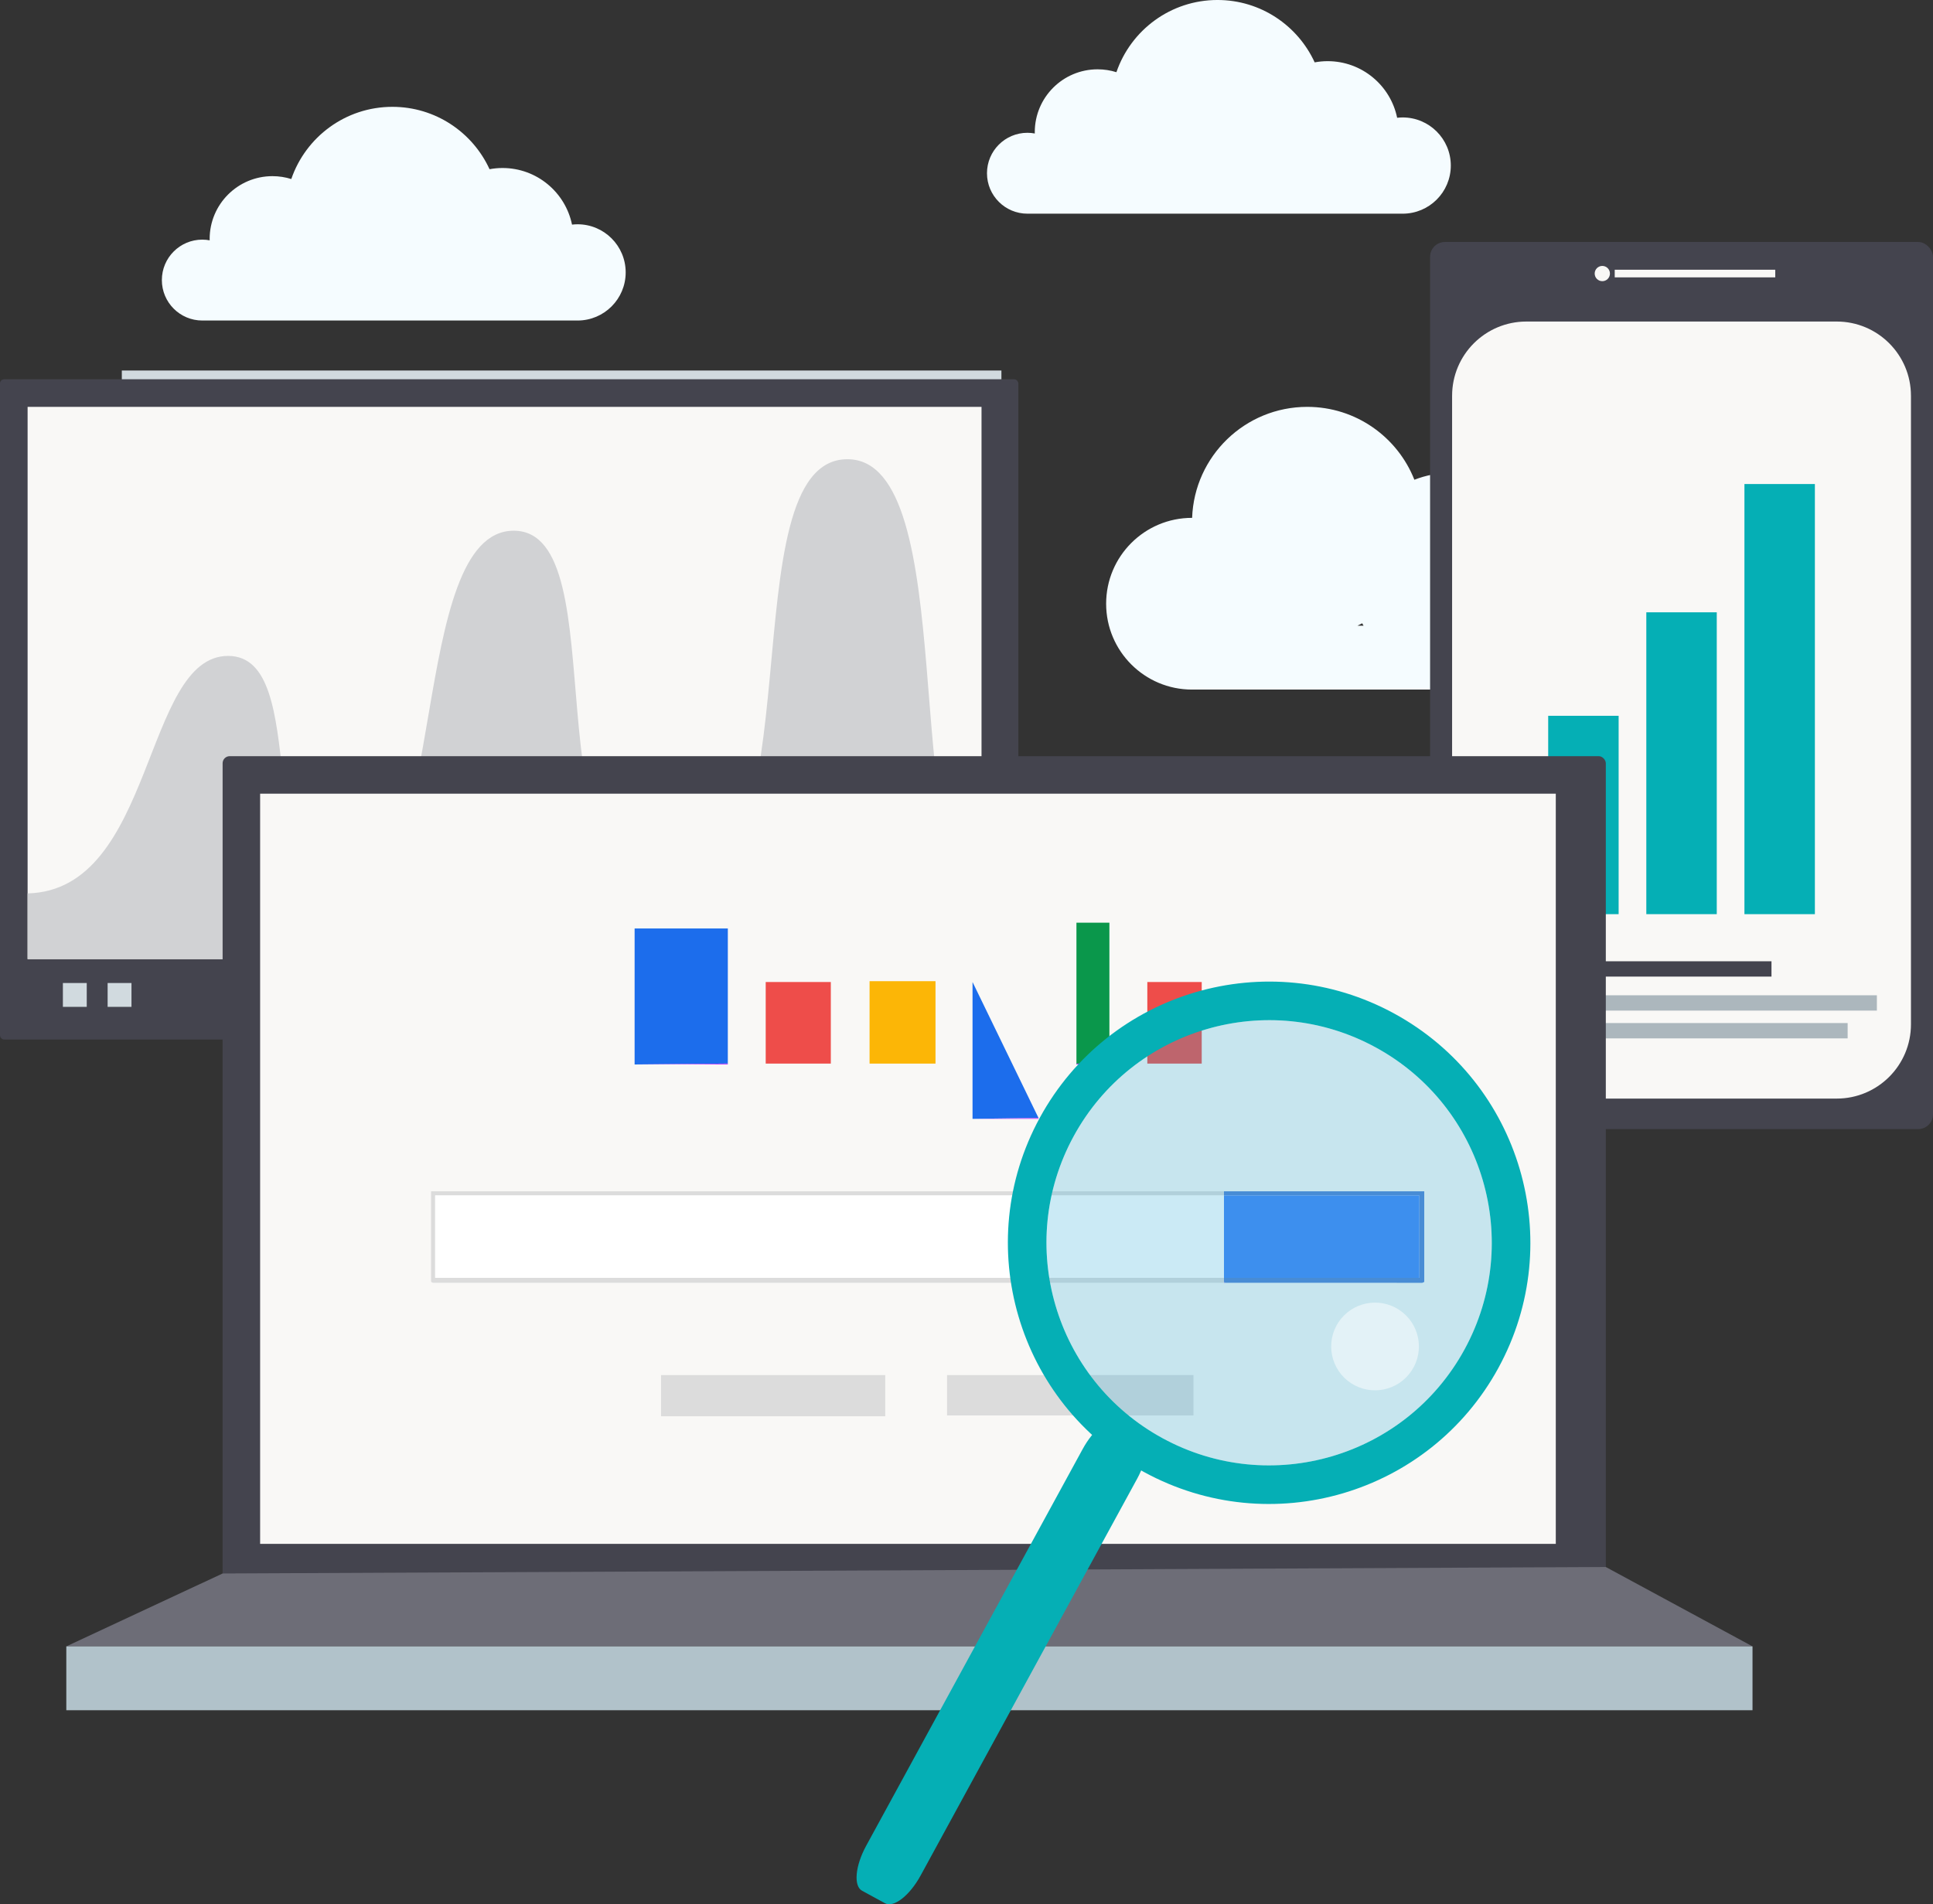 <?xml version="1.0" encoding="UTF-8"?><svg id="Layer_2" xmlns="http://www.w3.org/2000/svg" viewBox="0 0 1978.72 1949.71"><rect x="0" y="0" width="1978.72" height="1949.71" fill="#333333" stroke="none"/><g id="Layer_1-2"><path d="M1617.41,575.24c-10.07,0-19.57,2.34-28.09,6.41-3.34-54.42-48.51-97.54-103.77-97.54-13.31,0-26.02,2.53-37.72,7.09-17.27-43.7-59.85-74.63-109.69-74.63-63.69,0-115.56,50.5-117.82,113.64-.04,0-.07,0-.11,0-48.55,0-87.91,39.36-87.91,87.91s39.36,87.91,87.91,87.91h397.2c36.12,0,65.4-29.28,65.4-65.4s-29.28-65.4-65.4-65.4ZM1395.81,640.63h-6.23c1.62-.79,3.23-1.61,4.81-2.47.46.83.94,1.65,1.42,2.47Z" style="fill:#f5fcff;"/><rect x="124.7" y="379.36" width="900.4" height="670.78" style="fill:#d1dadf;"/><path d="M740.69,1130.18h-417.33c-14.74,0-26.68,11.95-26.68,26.68h0c0,14.74,11.95,26.68,26.68,26.68h417.33c14.73,0,26.68-11.94,26.68-26.68h0c0-14.74-11.95-26.68-26.68-26.68Z" style="fill:#44444e; fill-rule:evenodd;"/><polygon points="632.77 1153.28 423.31 1153.28 444.81 1035.41 606.49 1035.41 632.77 1153.28" style="fill:#b1c2ca; fill-rule:evenodd;"/><rect y="388.3" width="1042.41" height="676.04" rx="4.24" ry="4.24" style="fill:#44444e;"/><rect x="28.26" y="416.57" width="976.48" height="565.43" style="fill:#f9f8f6;"/><rect x="64.38" y="1006.47" width="24.42" height="24.42" style="fill:#d1dadf;"/><rect x="110.17" y="1006.47" width="24.42" height="24.42" style="fill:#d1dadf;"/><path d="M1004.74,924.93v57.07H28.26v-67.27c130.4-3.17,118.13-243.16,205.25-243.16s21.09,243.16,123.37,243.16,60.65-371.35,169-371.35,11.3,371.35,162.38,371.35,55.41-444.55,179.2-444.55c117.17,0,53.21,416.56,137.29,454.75Z" style="fill:#d1d2d4;"/><rect x="1463.91" y="247.76" width="514.81" height="908.3" rx="15.19" ry="15.19" style="fill:#44444e;"/><path d="M1956.16,405.21v643.52c0,42.05-34.02,76.07-76,76.07h-317.63c-39.4,0-71.75-29.85-75.7-68.19v-.08c-.23-2.58-.38-5.15-.38-7.8V405.21c0-41.98,34.02-76,76.07-76h317.63c41.98,0,76,34.02,76,76Z" style="fill:#f9f8f6; fill-rule:evenodd;"/><path d="M1648.02,280.08c0,4.32-3.5,7.81-7.81,7.81s-7.81-3.5-7.81-7.81,3.5-7.81,7.81-7.81,7.81,3.5,7.81,7.81Z" style="fill:#f9f8f6; fill-rule:evenodd;"/><rect x="1652.92" y="276.17" width="164.33" height="7.81" style="fill:#f9f8f6;"/><rect x="1584.81" y="732.88" width="72.11" height="203.1" style="fill:#05afb5;"/><rect x="1685.26" y="626.92" width="72.11" height="309.05" style="fill:#05afb5;"/><rect x="1785.7" y="495.58" width="72.11" height="440.4" style="fill:#05afb5;"/><rect x="1533.34" y="984.21" width="280.04" height="15.69" style="fill:#44444e;"/><rect x="1533.34" y="1019.03" width="387.93" height="15.69" style="fill:#acb7bd;"/><rect x="1533.34" y="1047.47" width="358.01" height="15.69" style="fill:#acb7bd;"/><path d="M591.21,229.63c-1.92,0-3.8.14-5.66.35-6.79-33.08-36.07-57.97-71.16-57.97-4.53,0-8.97.44-13.27,1.23-17.28-37.68-55.3-63.86-99.46-63.86-47.99,0-88.74,30.92-103.48,73.92-6.09-1.91-12.56-2.94-19.27-2.94-35.51,0-64.3,28.79-64.3,64.3,0,.47.03.94.04,1.41-2.45-.45-4.97-.72-7.55-.72-22.87,0-41.41,18.54-41.41,41.41s18.54,41.41,41.41,41.41h384.11c27.21,0,49.27-22.06,49.27-49.27s-22.06-49.27-49.27-49.27Z" style="fill:#f5fcff;"/><path d="M1435.85,120.24c-1.92,0-3.8.14-5.66.35-6.79-33.08-36.07-57.97-71.16-57.97-4.53,0-8.97.44-13.27,1.23-17.28-37.68-55.3-63.86-99.46-63.86-47.99,0-88.74,30.92-103.48,73.92-6.08-1.91-12.56-2.94-19.27-2.94-35.51,0-64.3,28.79-64.3,64.3,0,.47.03.94.04,1.41-2.45-.45-4.97-.72-7.55-.72-22.87,0-41.41,18.54-41.41,41.41s18.54,41.41,41.41,41.41h384.11c27.21,0,49.27-22.06,49.27-49.27s-22.06-49.27-49.27-49.27Z" style="fill:#f5fcff;"/><rect x="227.88" y="774.21" width="1415.92" height="857.14" rx="7.26" ry="7.26" style="fill:#44444e;"/><rect x="266.28" y="812.62" width="1326.31" height="768.09" style="fill:#f9f8f6;"/><polygon points="227.88 1611.03 67.88 1685.67 1793.96 1685.67 1643.79 1604.4 227.88 1611.03" style="fill:#6d6d77; fill-rule:evenodd;"/><rect x="67.88" y="1685.67" width="1726.08" height="65.37" style="fill:#b1c2ca;"/><rect x="818.07" y="1092.62" width="296.62" height="46.53" style="fill:#f9f8f6;"/><polygon points="1063.09 1144.65 996.43 1145.55 995.54 1145.55 995.54 1005.45 1063.09 1144.65" style="fill:#1c6dec;"/><rect x="890.13" y="1004.6" width="67.5" height="84.38" style="fill:#fcb606;"/><rect x="783.82" y="1005.45" width="66.65" height="83.52" style="fill:#ee4d4a;"/><polygon points="1135.64 944.71 1135.64 1088.97 1101.9 1088.97 1101.9 944.71 1135.64 944.71 1135.64 1089.85 1101.9 1089.85 1101.9 944.71 1101.9 944.71 1135.64 944.71" style="fill:#0a974b;"/><rect x="1174.46" y="1005.45" width="55.68" height="83.52" style="fill:#ee4d4a;"/><polygon points="1063.09 1144.65 1063.09 1145.55 996.43 1145.55 1063.09 1144.65" style="fill:#bf42fb;"/><rect x="1101.9" y="1088.97" width="33.75" height=".88" style="fill:#bf42fb;"/><path d="M745.03,1088.97v-.84s0,.84,0,.84Z" style="fill:#535ff1;"/><polygon points="744.16 950.62 745.05 950.62 745.03 1088.13 745.03 1088.97 650.51 1089.87 649.62 1089.87 649.63 950.61 650.51 950.61 744.16 950.62" style="fill:#1c6dec;"/><path d="M744.16,950.62h-93.65s93.65,0,93.65,0Z" style="fill:#bf42fb;"/><polygon points="745.03 1088.97 745.03 1089.87 650.51 1089.87 745.03 1088.97" style="fill:#bf42fb;"/><rect x="969.43" y="1407.87" width="252.27" height="41.34" style="fill:#dcdcdc;"/><rect x="676.67" y="1407.87" width="229.49" height="42.18" style="fill:#dcdcdc;"/><path d="M1252.92,1219.74v4.2H445.46v84.39h807.46v5.05c-269.57.11-539.16-.12-808.74.04-.86.18-2.91-.61-2.91-1.31v-92.38c270.53.06,541.11-.08,811.65,0Z" style="fill:#dcdcdc;"/><path d="M1254.61,1313.38c-.56,0-1.12,0-1.69,0v-.84l1.69.84Z" style="fill:#8864ea;"/><path d="M1252.92,1223.94c0,28.12,0,56.27,0,84.39H445.46v-84.39h807.46Z" style="fill:#fff;"/><path d="M1457.94,1219.74v92.8l-2.02.89c-67.1-.06-134.22-.08-201.31-.05l-1.69-.84v-4.21h199.96v-84.38h0s-199.96-.01-199.96-.01v-4.2c.28,0,.56,0,.84,0,68.04.02,136.13-.02,204.18,0Z" style="fill:#5082d4;"/><path d="M1457.94,1219.74c-68.04-.02-136.13.02-204.18,0h204.18Z" style="fill:#ef5ef6;"/><path d="M1252.92,1223.94h199.96v84.38h0s-199.96.01-199.96.01c0-28.12,0-56.27,0-84.39Z" style="fill:#4286f5;"/><path d="M1499.2,1381.57c60.27-110.48,19.55-248.9-90.93-309.17-110.48-60.28-248.9-19.59-309.18,90.89-60.28,110.49-19.57,248.92,90.9,309.19,110.48,60.28,248.93,19.58,309.21-90.91Z" style="fill:#30afd8; opacity:.25;"/><path d="M942.34,1920.34c-11.19,20.52-27.48,33.19-36.37,28.33l-23.5-12.8c-8.92-4.86-7.05-25.43,4.13-45.94l221.7-406.33c11.17-20.5,27.46-33.19,36.38-28.33l23.5,12.82c8.9,4.86,7.03,25.44-4.14,45.93l-221.69,406.33Z" style="fill:#05afb5;"/><path d="M1533.88,1400.49c70.71-129.63,22.94-292.04-106.69-362.76-129.63-70.73-292.05-22.98-362.77,106.65-70.73,129.64-22.96,292.07,106.66,362.79,129.63,70.73,292.08,22.97,362.8-106.67ZM1189.99,1472.48c-110.47-60.28-151.18-198.7-90.9-309.19,60.28-110.48,198.7-151.17,309.18-90.89,110.48,60.28,151.19,198.69,90.93,309.17-60.28,110.49-198.73,151.19-309.21,90.91Z" style="fill:#05afb5;"/><path d="M1445.03,1403.32c-13.66,20.71-41.5,26.41-62.21,12.76-20.69-13.67-26.39-41.54-12.72-62.21,13.64-20.69,41.48-26.41,62.19-12.75,20.71,13.67,26.4,41.52,12.75,62.2Z" style="fill:#fff; opacity:.5;"/></g></svg>